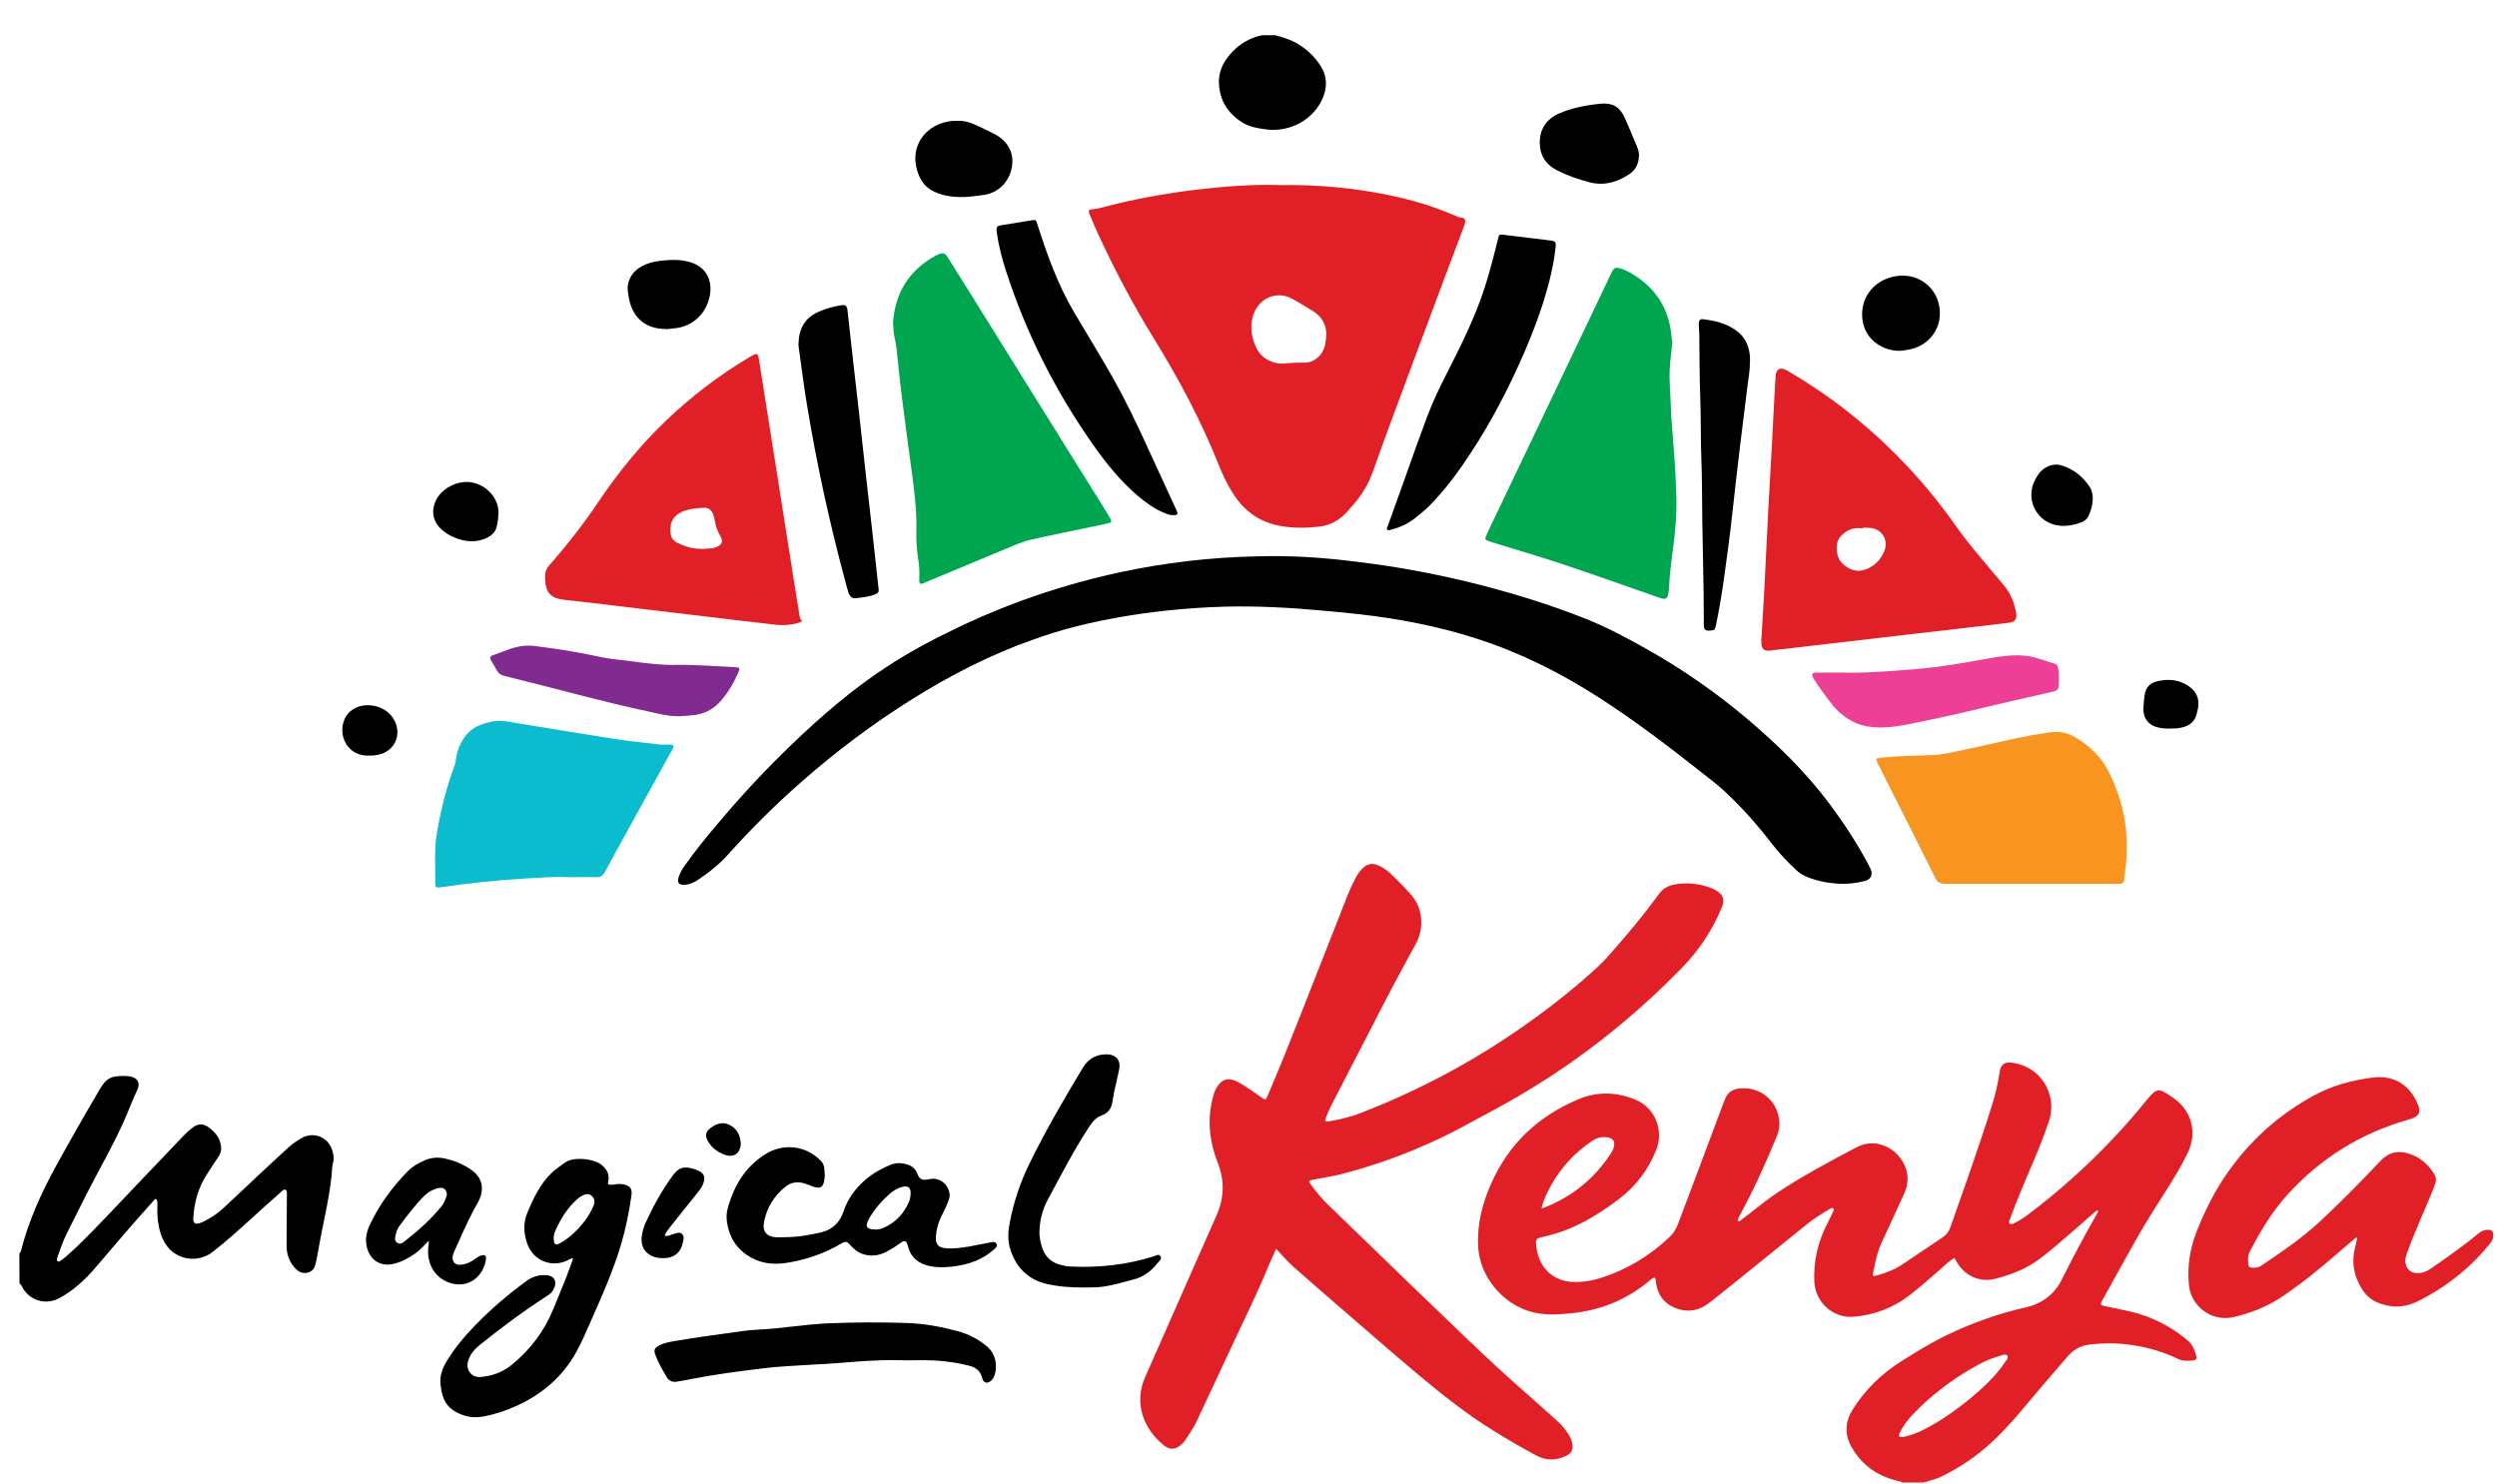 <svg xmlns="http://www.w3.org/2000/svg" width="69" height="41" viewBox="0 0 69 41" fill="none"><path d="M52.556 40.961C52.5 40.947 52.44 40.928 52.384 40.913C51.852 40.778 51.441 40.475 51.168 40C50.969 39.655 50.98 39.296 51.194 38.959C51.538 38.405 51.995 37.964 52.549 37.616C52.953 37.361 53.357 37.11 53.784 36.904C54.48 36.568 55.206 36.306 55.962 36.137C56.411 36.036 56.763 35.785 56.969 35.374C57.275 34.76 57.597 34.154 57.938 33.559C57.957 33.529 57.979 33.499 57.979 33.454C57.923 33.454 57.889 33.495 57.855 33.525C57.523 33.813 57.193 34.109 56.856 34.393C56.546 34.655 56.239 34.917 55.864 35.089C55.625 35.198 55.378 35.28 55.127 35.344C54.719 35.449 54.308 35.269 54.083 34.899C54.057 34.857 54.034 34.812 54.005 34.764C53.855 34.854 53.739 34.973 53.615 35.082C53.338 35.322 53.065 35.565 52.777 35.789C52.317 36.149 51.793 36.343 51.213 36.392C50.648 36.437 50.157 35.98 50.135 35.411C50.112 34.846 50.236 34.319 50.494 33.817C50.55 33.705 50.606 33.592 50.659 33.48C50.67 33.454 50.685 33.42 50.659 33.398C50.633 33.372 50.602 33.39 50.576 33.405C50.348 33.54 50.12 33.678 49.914 33.847C49.027 34.558 48.151 35.284 47.257 35.988C47.006 36.186 46.725 36.276 46.415 36.19C46.063 36.092 45.835 35.868 45.767 35.497C45.756 35.434 45.764 35.366 45.726 35.306C45.655 35.322 45.61 35.37 45.561 35.411C44.933 35.931 44.207 36.22 43.398 36.298C43.028 36.336 42.661 36.354 42.294 36.25C41.505 36.021 40.891 35.273 40.846 34.457C40.812 33.839 40.962 33.252 41.213 32.694C41.703 31.598 42.522 30.838 43.623 30.378C44.15 30.157 44.682 30.179 45.202 30.396C45.73 30.617 45.98 31.235 45.771 31.766C45.558 32.316 45.213 32.776 44.745 33.132C44.405 33.39 44.053 33.626 43.671 33.817C43.342 33.982 42.998 34.105 42.639 34.184C42.444 34.225 42.429 34.247 42.451 34.45C42.463 34.55 42.485 34.648 42.519 34.741C42.657 35.142 42.994 35.396 43.421 35.426C43.694 35.445 43.96 35.404 44.222 35.322C44.951 35.093 45.591 34.708 46.142 34.18C46.25 34.075 46.321 33.955 46.373 33.817C46.8 32.675 47.234 31.538 47.657 30.4C47.736 30.187 47.886 30.093 48.099 30.078C48.668 30.041 49.124 30.43 49.169 31.003C49.18 31.156 49.143 31.302 49.083 31.441C48.784 32.163 48.466 32.874 48.088 33.562C48.065 33.607 48.043 33.652 48.024 33.697C48.02 33.708 48.024 33.727 48.024 33.742C48.065 33.772 48.088 33.735 48.114 33.716C48.271 33.596 48.424 33.48 48.578 33.357C49.076 32.956 49.622 32.631 50.176 32.316C50.546 32.107 50.924 31.908 51.299 31.71C51.976 31.351 52.698 31.923 52.713 32.563C52.713 32.698 52.687 32.833 52.631 32.956C52.421 33.416 52.216 33.877 51.998 34.337C51.864 34.625 51.808 34.936 51.748 35.239C51.796 35.284 51.834 35.258 51.871 35.247C52.114 35.179 52.346 35.093 52.56 34.951C52.934 34.697 53.308 34.446 53.683 34.195C53.784 34.128 53.851 34.038 53.892 33.925C54.293 32.788 54.701 31.65 55.06 30.497C55.15 30.209 55.213 29.917 55.258 29.618C55.284 29.427 55.397 29.345 55.58 29.367C56.104 29.431 56.505 29.775 56.643 30.28C56.707 30.52 56.695 30.756 56.617 30.991C56.463 31.448 56.28 31.893 56.089 32.335C55.902 32.773 55.715 33.211 55.554 33.66C55.546 33.678 55.539 33.697 55.531 33.716C55.52 33.75 55.502 33.783 55.531 33.813C55.569 33.847 55.606 33.832 55.644 33.813C55.771 33.75 55.891 33.678 56.003 33.596C56.471 33.248 56.916 32.878 57.347 32.488C58.073 31.83 58.742 31.122 59.356 30.359C59.401 30.303 59.45 30.254 59.502 30.205C59.581 30.131 59.674 30.116 59.768 30.164C60.15 30.37 60.468 30.632 60.561 31.089C60.621 31.377 60.561 31.643 60.434 31.904C60.165 32.444 59.828 32.945 59.51 33.45C59.169 33.989 58.866 34.547 58.555 35.101C58.413 35.355 58.271 35.61 58.133 35.864C58.114 35.898 58.091 35.935 58.076 35.969C58.039 36.055 58.046 36.074 58.14 36.092C58.376 36.145 58.611 36.19 58.847 36.242C59.45 36.381 59.985 36.65 60.457 37.05C60.595 37.17 60.651 37.324 60.692 37.492C60.707 37.556 60.677 37.589 60.617 37.597C60.471 37.612 60.326 37.623 60.191 37.559C59.787 37.365 59.36 37.238 58.915 37.174C58.511 37.114 58.106 37.11 57.702 37.166C57.477 37.197 57.287 37.312 57.137 37.485C56.912 37.743 56.692 38.001 56.471 38.259C56.007 38.802 55.565 39.371 55.037 39.861C54.618 40.247 54.15 40.565 53.638 40.812C53.484 40.887 53.316 40.92 53.155 40.973H52.552L52.556 40.961ZM52.567 39.719C52.59 39.715 52.627 39.708 52.668 39.697C52.9 39.64 53.114 39.543 53.32 39.427C53.829 39.143 54.293 38.794 54.727 38.405C54.977 38.181 55.21 37.938 55.397 37.657C55.434 37.601 55.509 37.533 55.471 37.473C55.423 37.402 55.333 37.455 55.266 37.473C54.981 37.548 54.723 37.679 54.472 37.825C53.877 38.173 53.335 38.589 52.859 39.09C52.713 39.247 52.575 39.416 52.489 39.614C52.455 39.693 52.474 39.715 52.575 39.715L52.567 39.719ZM42.597 33.394C42.639 33.387 42.653 33.383 42.665 33.379C43.447 33.072 44.068 32.567 44.525 31.86C44.555 31.815 44.577 31.762 44.592 31.71C44.641 31.553 44.577 31.455 44.416 31.433C44.274 31.414 44.139 31.437 44.016 31.519C43.525 31.841 43.14 32.26 42.855 32.769C42.751 32.96 42.657 33.158 42.594 33.394H42.597Z" fill="#E01F26"></path><path d="M0.535 34.648C0.55 34.622 0.573 34.599 0.58 34.569C0.79 33.742 1.138 32.975 1.546 32.23C1.942 31.512 2.347 30.797 2.766 30.089C2.799 30.033 2.837 29.977 2.878 29.928C2.96 29.828 3.069 29.768 3.2 29.749C3.331 29.734 3.462 29.73 3.589 29.749C3.795 29.779 3.885 29.928 3.795 30.119C3.686 30.351 3.593 30.587 3.495 30.823C3.177 31.575 2.758 32.279 2.388 33.009C2.208 33.364 2.028 33.723 1.849 34.083C1.748 34.285 1.673 34.498 1.598 34.711C1.598 34.723 1.591 34.73 1.591 34.741C1.579 34.779 1.553 34.824 1.591 34.854C1.635 34.887 1.673 34.839 1.707 34.816C1.74 34.794 1.774 34.771 1.804 34.745C1.912 34.648 2.021 34.554 2.126 34.453C2.702 33.896 3.241 33.304 3.799 32.724C4.207 32.297 4.614 31.867 5.022 31.441C5.12 31.339 5.217 31.238 5.333 31.156C5.472 31.055 5.603 31.047 5.748 31.145C5.936 31.272 6.067 31.429 6.104 31.657C6.123 31.766 6.108 31.863 6.044 31.957C5.932 32.118 5.831 32.282 5.722 32.447C5.475 32.825 5.359 33.248 5.341 33.697C5.337 33.783 5.385 33.832 5.472 33.817C5.524 33.806 5.576 33.783 5.625 33.761C5.823 33.663 6.01 33.544 6.171 33.39C6.519 33.069 6.864 32.739 7.212 32.413C7.459 32.181 7.71 31.95 7.96 31.721C8.08 31.613 8.211 31.519 8.353 31.444C8.683 31.272 9.061 31.425 9.177 31.781C9.218 31.901 9.24 32.024 9.199 32.148C9.192 32.17 9.188 32.197 9.184 32.223C9.139 33.001 8.933 33.753 8.802 34.517C8.78 34.652 8.754 34.782 8.724 34.913C8.698 35.029 8.649 35.131 8.518 35.168C8.383 35.205 8.275 35.168 8.177 35.071C7.998 34.891 7.919 34.674 7.919 34.419C7.923 33.963 7.923 33.506 7.927 33.053C7.927 33.027 7.927 33.005 7.927 32.979C7.927 32.945 7.927 32.904 7.893 32.885C7.848 32.859 7.818 32.896 7.788 32.922C7.631 33.061 7.474 33.203 7.317 33.342C6.931 33.686 6.557 34.041 6.16 34.371C6.07 34.446 5.981 34.513 5.891 34.588C5.498 34.917 4.779 34.869 4.495 34.236C4.401 34.023 4.36 33.794 4.349 33.566C4.345 33.476 4.349 33.387 4.349 33.297C4.349 33.244 4.356 33.184 4.319 33.14C4.274 33.128 4.259 33.166 4.237 33.192C3.69 33.798 3.162 34.419 2.631 35.041C2.347 35.374 2.028 35.666 1.635 35.879C1.287 36.066 0.864 35.961 0.647 35.628C0.614 35.576 0.595 35.509 0.539 35.471C0.535 35.187 0.535 34.917 0.535 34.648Z" fill="black"></path><path d="M35.236 0.973C35.479 1.036 35.715 1.111 35.928 1.253C36.156 1.403 36.347 1.59 36.493 1.822C36.673 2.103 36.68 2.402 36.557 2.698C36.306 3.304 35.651 3.66 34.996 3.577C34.761 3.548 34.532 3.51 34.326 3.383C33.93 3.132 33.705 2.777 33.683 2.309C33.668 2.009 33.784 1.744 33.982 1.512C34.221 1.231 34.517 1.048 34.877 0.973H35.236Z" fill="black"></path><path d="M35.262 34.517C35.172 34.723 35.094 34.884 35.026 35.048C34.738 35.752 34.397 36.437 34.076 37.125C33.742 37.836 33.409 38.551 33.076 39.262C32.979 39.468 32.852 39.652 32.724 39.839C32.698 39.876 32.665 39.906 32.631 39.936C32.489 40.059 32.328 40.078 32.178 39.958C31.613 39.513 31.317 38.798 31.643 38.061C32.152 36.912 32.657 35.759 33.166 34.61C33.32 34.262 33.473 33.914 33.627 33.566C33.832 33.091 33.84 32.612 33.649 32.133C33.492 31.732 33.409 31.317 33.428 30.887C33.439 30.669 33.477 30.46 33.537 30.25C33.563 30.153 33.611 30.063 33.671 29.985C33.776 29.842 33.911 29.797 34.083 29.85C34.154 29.872 34.221 29.91 34.285 29.947C34.48 30.063 34.667 30.191 34.846 30.322C34.97 30.411 34.974 30.407 35.034 30.269C35.355 29.528 35.651 28.779 35.947 28.027C36.31 27.107 36.673 26.182 37.036 25.258C37.159 24.94 37.275 24.622 37.433 24.315C37.489 24.206 37.549 24.105 37.635 24.015C37.781 23.866 37.923 23.839 38.114 23.929C38.264 23.997 38.387 24.101 38.499 24.214C38.671 24.382 38.84 24.554 38.997 24.734C39.319 25.097 39.364 25.654 39.117 26.1C38.656 26.923 38.226 27.758 37.796 28.596C37.463 29.247 37.122 29.895 36.789 30.546C36.733 30.658 36.684 30.774 36.639 30.89C36.602 30.984 36.62 31.01 36.725 30.991C37.032 30.935 37.335 30.868 37.623 30.752C37.964 30.617 38.301 30.479 38.634 30.329C39.753 29.828 40.82 29.232 41.834 28.544C42.646 27.99 43.424 27.391 44.147 26.725C44.367 26.523 44.558 26.287 44.757 26.062C45.142 25.621 45.509 25.164 45.857 24.689C45.992 24.506 46.186 24.45 46.392 24.427C46.699 24.393 47.002 24.434 47.294 24.547C47.335 24.562 47.377 24.58 47.418 24.607C47.62 24.726 47.668 24.869 47.575 25.089C47.317 25.707 46.957 26.253 46.489 26.736C45.348 27.907 44.094 28.944 42.721 29.828C42.197 30.164 41.662 30.475 41.111 30.767C40.666 31.006 40.224 31.257 39.768 31.47C38.896 31.882 37.99 32.211 37.058 32.451C36.841 32.507 36.617 32.537 36.396 32.582C36.362 32.589 36.329 32.593 36.291 32.601C36.149 32.631 36.149 32.634 36.227 32.743C36.366 32.93 36.505 33.11 36.673 33.271C37.459 34.03 38.241 34.79 39.027 35.55C39.547 36.051 40.067 36.553 40.588 37.05C41.108 37.548 41.639 38.038 42.182 38.514C42.477 38.772 42.766 39.034 43.058 39.296C43.166 39.393 43.256 39.509 43.335 39.629C43.383 39.704 43.421 39.786 43.443 39.876C43.48 40.048 43.436 40.16 43.278 40.235C42.998 40.37 42.717 40.374 42.44 40.22C42.047 40.007 41.662 39.786 41.284 39.55C40.539 39.09 39.858 38.551 39.188 37.99C38.432 37.354 37.691 36.706 36.942 36.059C36.538 35.707 36.13 35.359 35.73 35C35.573 34.861 35.438 34.697 35.266 34.517H35.262Z" fill="#E01F26"></path><path d="M35.333 5.116C36.37 5.097 37.373 5.187 38.361 5.389C38.982 5.516 39.585 5.692 40.168 5.943C40.243 5.973 40.314 6.014 40.397 6.018C40.479 6.021 40.494 6.077 40.486 6.145C40.479 6.193 40.46 6.242 40.442 6.287C40.004 7.458 39.558 8.63 39.124 9.805C38.727 10.875 38.323 11.946 37.942 13.02C37.811 13.39 37.62 13.705 37.361 13.989C37.275 14.086 37.193 14.188 37.092 14.274C36.905 14.431 36.695 14.528 36.456 14.554C36.111 14.595 35.767 14.599 35.423 14.543C34.824 14.449 34.379 14.131 34.061 13.622C33.911 13.383 33.791 13.132 33.686 12.87C33.196 11.639 32.575 10.471 31.879 9.345C31.317 8.435 30.82 7.492 30.37 6.523C30.281 6.328 30.195 6.13 30.112 5.931C30.064 5.812 30.079 5.793 30.206 5.782C30.281 5.774 30.355 5.759 30.427 5.741C31.291 5.512 32.167 5.348 33.054 5.243C33.821 5.153 34.588 5.093 35.333 5.112V5.116ZM36.65 9.244C36.65 8.989 36.538 8.757 36.287 8.6C36.1 8.484 35.909 8.375 35.719 8.263C35.322 8.031 34.772 8.199 34.618 8.753C34.54 9.034 34.581 9.307 34.697 9.573C34.805 9.82 34.996 9.97 35.255 10.03C35.348 10.052 35.445 10.056 35.539 10.044C35.715 10.022 35.887 10.022 36.063 10.022C36.205 10.022 36.321 9.962 36.426 9.869C36.602 9.708 36.639 9.502 36.647 9.24L36.65 9.244Z" fill="#E01F26"></path><path d="M35.049 15.37C36.067 15.359 36.961 15.452 37.855 15.572C38.9 15.711 39.929 15.916 40.951 16.178C41.916 16.429 42.87 16.725 43.795 17.092C44.39 17.327 44.959 17.631 45.516 17.945C46.489 18.495 47.403 19.128 48.256 19.846C49.113 20.569 49.91 21.347 50.58 22.249C50.962 22.762 51.306 23.293 51.609 23.854C51.639 23.907 51.665 23.959 51.692 24.015C51.759 24.176 51.699 24.307 51.531 24.348C51.291 24.408 51.048 24.438 50.801 24.423C50.502 24.404 50.206 24.348 49.925 24.232C49.828 24.191 49.738 24.139 49.659 24.068C49.409 23.836 49.173 23.592 48.963 23.319C48.563 22.799 48.129 22.305 47.646 21.86C47.451 21.68 47.238 21.519 47.028 21.354C46.108 20.628 45.176 19.917 44.188 19.281C43.129 18.6 42.014 18.038 40.812 17.653C40.037 17.402 39.248 17.223 38.447 17.095C37.814 16.994 37.174 16.931 36.538 16.875C35.644 16.792 34.749 16.744 33.851 16.766C33.301 16.781 32.751 16.819 32.204 16.878C31.377 16.968 30.558 17.107 29.749 17.309C29.341 17.41 28.941 17.537 28.544 17.679C27.361 18.095 26.254 18.667 25.195 19.33C24.113 20.007 23.099 20.771 22.141 21.613C21.43 22.238 20.756 22.904 20.123 23.611C19.877 23.888 19.585 24.12 19.274 24.326C19.162 24.397 19.042 24.449 18.911 24.453C18.758 24.461 18.709 24.397 18.75 24.251C18.787 24.124 18.855 24.015 18.933 23.907C19.214 23.51 19.521 23.132 19.835 22.762C20.49 21.983 21.183 21.238 21.92 20.535C22.717 19.771 23.552 19.053 24.476 18.447C25.105 18.031 25.767 17.679 26.445 17.354C27.242 16.972 28.058 16.643 28.9 16.369C30.015 16.006 31.156 15.737 32.32 15.572C32.949 15.482 33.582 15.422 34.218 15.393C34.532 15.378 34.85 15.374 35.049 15.37Z" fill="black"></path><path d="M48.675 17.638C48.701 17.166 48.731 16.699 48.758 16.227C48.769 16.021 48.776 15.816 48.787 15.613C48.817 15.134 48.832 14.652 48.858 14.172C48.892 13.529 48.933 12.881 48.967 12.238C48.982 11.983 48.989 11.729 49.005 11.474C49.023 11.119 49.042 10.763 49.064 10.411C49.076 10.191 49.192 10.131 49.386 10.243C50.064 10.636 50.704 11.081 51.31 11.579C52.354 12.44 53.26 13.42 54.038 14.524C54.356 14.981 54.723 15.4 55.079 15.827C55.187 15.958 55.303 16.085 55.408 16.22C55.573 16.433 55.67 16.68 55.711 16.946C55.737 17.114 55.685 17.189 55.509 17.211C55.172 17.253 54.832 17.294 54.495 17.331C53.933 17.399 53.372 17.462 52.807 17.526C52.339 17.582 51.871 17.634 51.403 17.691C50.838 17.758 50.269 17.822 49.701 17.889C49.431 17.919 49.165 17.952 48.896 17.982C48.754 17.997 48.679 17.93 48.671 17.788C48.671 17.739 48.671 17.687 48.671 17.638H48.675ZM51.482 14.588C51.482 14.588 51.482 14.595 51.482 14.599C51.407 14.599 51.332 14.592 51.258 14.599C51.037 14.625 50.793 14.831 50.764 15.022C50.722 15.291 50.797 15.524 51.033 15.673C51.258 15.819 51.489 15.8 51.71 15.662C51.883 15.557 52.002 15.404 52.073 15.217C52.186 14.936 52.017 14.64 51.718 14.595C51.639 14.584 51.557 14.588 51.478 14.584L51.482 14.588Z" fill="#E01F26"></path><path d="M22.171 17.163C22.032 17.245 21.886 17.256 21.744 17.271C21.549 17.29 21.355 17.256 21.16 17.234C20.494 17.159 19.828 17.077 19.162 16.998C18.451 16.912 17.739 16.826 17.028 16.744C16.564 16.688 16.104 16.631 15.64 16.583C15.206 16.538 15.075 16.396 15.06 15.961C15.056 15.827 15.09 15.726 15.18 15.621C15.674 15.059 16.134 14.472 16.549 13.851C17.096 13.042 17.706 12.29 18.413 11.616C19.113 10.95 19.877 10.366 20.707 9.872C20.936 9.738 20.943 9.745 20.984 10.007C21.119 10.868 21.258 11.729 21.392 12.589C21.568 13.712 21.748 14.835 21.924 15.958C21.976 16.283 22.028 16.609 22.081 16.938C22.092 17.017 22.096 17.099 22.167 17.163H22.171ZM19.405 15.172C19.495 15.164 19.585 15.161 19.674 15.153C19.704 15.153 19.734 15.142 19.761 15.131C19.955 15.071 20 14.966 19.895 14.794C19.828 14.681 19.783 14.562 19.761 14.431C19.749 14.367 19.734 14.303 19.716 14.24C19.663 14.086 19.585 14.023 19.427 14.034C19.259 14.045 19.091 14.056 18.926 14.113C18.634 14.214 18.499 14.412 18.525 14.715C18.537 14.839 18.589 14.932 18.701 14.992C18.922 15.108 19.154 15.175 19.405 15.168V15.172Z" fill="#E01F26"></path><path d="M24.674 8.955C24.723 8.128 25.097 7.477 25.861 7.062C25.883 7.051 25.906 7.039 25.928 7.032C26.063 6.976 26.111 6.991 26.19 7.114C26.396 7.44 26.598 7.769 26.804 8.095C27.392 9.038 27.979 9.985 28.567 10.928C29.173 11.901 29.779 12.874 30.386 13.847C30.479 13.997 30.573 14.146 30.662 14.296C30.737 14.419 30.73 14.438 30.584 14.472C30.142 14.566 29.701 14.655 29.259 14.749C29.008 14.801 28.758 14.854 28.511 14.91C28.241 14.97 27.99 15.086 27.736 15.191C27.01 15.494 26.284 15.797 25.558 16.1C25.535 16.111 25.513 16.122 25.486 16.13C25.438 16.145 25.408 16.13 25.404 16.078C25.404 16.033 25.4 15.988 25.404 15.943C25.412 15.771 25.397 15.602 25.37 15.434C25.337 15.194 25.314 14.955 25.322 14.715C25.341 14.045 25.243 13.387 25.153 12.728C25.071 12.148 25 11.568 24.925 10.988C24.865 10.531 24.82 10.075 24.772 9.614C24.757 9.479 24.719 9.348 24.701 9.214C24.689 9.139 24.689 9.064 24.682 8.955H24.674Z" fill="#00A64F"></path><path d="M46.213 9.427C46.201 9.547 46.194 9.663 46.179 9.779C46.138 10.082 46.123 10.385 46.145 10.692C46.164 10.98 46.168 11.272 46.186 11.56C46.213 11.905 46.239 12.249 46.265 12.593C46.28 12.799 46.295 13.001 46.302 13.207C46.31 13.435 46.325 13.667 46.325 13.896C46.325 14.236 46.306 14.577 46.261 14.914C46.205 15.355 46.142 15.797 46.119 16.242C46.119 16.302 46.108 16.362 46.096 16.422C46.078 16.534 46.029 16.568 45.917 16.538C45.846 16.519 45.775 16.493 45.704 16.467C44.839 16.167 43.974 15.857 43.106 15.568C42.477 15.359 41.841 15.179 41.213 14.981C41.011 14.917 41.014 14.917 41.1 14.73C41.65 13.577 42.201 12.425 42.751 11.272C43.043 10.662 43.331 10.052 43.623 9.442C43.915 8.828 44.21 8.211 44.502 7.597C44.517 7.567 44.532 7.533 44.547 7.503C44.603 7.402 44.641 7.384 44.753 7.413C44.895 7.451 45.022 7.518 45.146 7.597C45.756 7.975 46.104 8.521 46.183 9.236C46.19 9.3 46.198 9.367 46.205 9.423L46.213 9.427Z" fill="#00A64F"></path><path d="M65.109 34.199C64.918 34.36 64.727 34.521 64.54 34.685C64.064 35.097 63.578 35.49 63.058 35.838C62.646 36.115 62.189 36.294 61.707 36.403C61.13 36.534 60.554 36.119 60.49 35.535C60.43 35.011 60.517 34.502 60.707 34.019C60.932 33.454 61.201 32.911 61.553 32.413C62.178 31.519 62.968 30.808 63.926 30.284C64.442 30 65.004 29.85 65.584 29.779C66.179 29.708 66.613 30.007 66.826 30.557C66.894 30.729 66.849 30.831 66.673 30.902C66.621 30.924 66.568 30.939 66.516 30.954C65.217 31.328 64.113 32.021 63.207 33.02C62.781 33.491 62.455 34.034 62.167 34.595C62.107 34.708 62.122 34.828 62.126 34.947C62.126 35 62.163 35.026 62.216 35.033C62.313 35.044 62.406 35.033 62.489 34.977C63.05 34.599 63.611 34.221 64.109 33.757C64.689 33.218 65.243 32.653 65.786 32.077C65.996 31.856 66.239 31.792 66.523 31.871C66.849 31.961 67.088 32.163 67.264 32.447C67.313 32.526 67.328 32.604 67.298 32.691C67.275 32.762 67.249 32.833 67.223 32.904C66.991 33.473 66.729 34.034 66.519 34.614C66.482 34.719 66.445 34.82 66.478 34.936C66.523 35.097 66.613 35.172 66.778 35.183C66.912 35.194 67.036 35.153 67.144 35.078C67.347 34.94 67.552 34.801 67.747 34.655C67.994 34.476 68.241 34.296 68.473 34.098C68.559 34.023 68.66 33.982 68.776 33.989C68.862 33.997 68.885 34.023 68.896 34.109C68.907 34.21 68.87 34.292 68.806 34.371C68.32 34.97 67.74 35.456 67.066 35.831C66.972 35.883 66.879 35.931 66.785 35.976C66.415 36.152 66.04 36.152 65.666 35.984C65.412 35.872 65.266 35.655 65.157 35.415C65.022 35.119 64.996 34.809 65.075 34.491C65.097 34.401 65.12 34.307 65.138 34.217C65.127 34.214 65.12 34.206 65.109 34.203V34.199Z" fill="#E01F26"></path><path d="M56.1 24.427C55.318 24.427 54.536 24.427 53.758 24.427C53.623 24.427 53.54 24.39 53.477 24.262C52.96 23.222 52.433 22.185 51.912 21.148C51.811 20.95 51.819 20.958 52.032 20.935C52.485 20.89 52.942 20.89 53.398 20.868C53.72 20.853 54.031 20.77 54.345 20.707C54.944 20.583 55.535 20.43 56.138 20.321C56.31 20.291 56.482 20.265 56.658 20.239C56.901 20.202 57.13 20.25 57.339 20.374C57.739 20.606 58.065 20.916 58.275 21.339C58.529 21.852 58.698 22.391 58.75 22.96C58.784 23.338 58.776 23.72 58.72 24.098C58.709 24.165 58.705 24.236 58.698 24.307C58.69 24.386 58.653 24.427 58.57 24.427C58.525 24.427 58.48 24.427 58.436 24.427C57.661 24.427 56.883 24.427 56.108 24.427H56.1Z" fill="#F89520"></path><path d="M15.696 24.244C15.348 24.221 14.918 24.259 14.491 24.281C13.72 24.326 12.957 24.408 12.193 24.521C12.04 24.543 12.028 24.532 12.028 24.378C12.028 24.068 12.017 23.757 12.028 23.447C12.04 23.132 12.107 22.822 12.171 22.511C12.268 22.043 12.403 21.586 12.567 21.141C12.586 21.092 12.59 21.044 12.597 20.995C12.635 20.707 12.747 20.453 12.945 20.247C13.114 20.071 13.342 20 13.574 19.947C13.821 19.887 14.064 19.947 14.304 19.988C15.187 20.131 16.074 20.28 16.957 20.419C17.384 20.486 17.811 20.527 18.237 20.576C18.308 20.584 18.376 20.576 18.447 20.576C18.638 20.576 18.649 20.595 18.555 20.756C18.522 20.816 18.488 20.879 18.454 20.939C18.095 21.586 17.736 22.238 17.38 22.885C17.156 23.293 16.927 23.701 16.71 24.109C16.654 24.214 16.583 24.247 16.471 24.244C16.239 24.236 16.011 24.244 15.696 24.244Z" fill="#0BBCCF"></path><path d="M15.805 34.771C15.763 34.794 15.726 34.812 15.685 34.831C15.243 35.048 14.73 34.839 14.57 34.371C14.469 34.083 14.454 33.791 14.577 33.506C14.745 33.11 14.925 32.717 15.247 32.413C15.355 32.309 15.483 32.23 15.602 32.137C15.838 31.953 16.426 32.024 16.628 32.197C16.766 32.316 16.849 32.451 16.808 32.642C16.789 32.732 16.8 32.743 16.897 32.743C16.942 32.743 16.987 32.735 17.032 32.728C17.103 32.717 17.171 32.72 17.242 32.735C17.406 32.769 17.474 32.855 17.451 33.023C17.388 33.484 17.294 33.941 17.163 34.39C16.942 35.127 16.632 35.827 16.321 36.526C16.194 36.815 16.07 37.107 15.917 37.38C15.539 38.057 14.977 38.532 14.281 38.851C13.989 38.985 13.686 39.086 13.368 39.146C13.2 39.176 13.028 39.18 12.863 39.131C12.373 38.982 12.223 38.723 12.174 38.274C12.148 38.046 12.212 37.84 12.328 37.646C12.545 37.282 12.814 36.957 13.106 36.654C13.552 36.19 14.038 35.774 14.558 35.396C14.727 35.273 14.91 35.228 15.108 35.243C15.299 35.254 15.393 35.4 15.322 35.58C15.288 35.673 15.228 35.744 15.146 35.797C14.491 36.216 13.87 36.68 13.263 37.166C13.106 37.294 12.983 37.436 12.93 37.634C12.87 37.866 13.035 38.076 13.275 38.057C13.604 38.031 13.896 37.922 14.154 37.709C14.659 37.294 15.041 36.788 15.288 36.182C15.457 35.771 15.633 35.359 15.782 34.94C15.801 34.887 15.816 34.839 15.835 34.786C15.827 34.782 15.816 34.775 15.808 34.771H15.805ZM15.303 34.221C15.299 34.397 15.352 34.427 15.483 34.356C15.505 34.345 15.528 34.33 15.546 34.319C15.767 34.176 15.958 34 16.119 33.794C16.235 33.648 16.332 33.491 16.403 33.319C16.445 33.222 16.433 33.132 16.358 33.057C16.295 32.99 16.205 32.986 16.093 33.042C16.033 33.072 15.984 33.11 15.936 33.154C15.685 33.379 15.513 33.66 15.37 33.959C15.326 34.049 15.299 34.146 15.299 34.225L15.303 34.221Z" fill="black"></path><path d="M41.549 6.489C41.98 6.542 42.414 6.594 42.844 6.646C42.983 6.665 43.002 6.691 42.986 6.833C42.953 7.152 42.889 7.466 42.811 7.777C42.608 8.566 42.313 9.322 41.98 10.059C41.538 11.04 41.025 11.976 40.412 12.859C40.139 13.256 39.839 13.634 39.502 13.974C39.379 14.098 39.244 14.21 39.105 14.319C38.903 14.476 38.679 14.581 38.432 14.64C38.398 14.648 38.361 14.67 38.335 14.64C38.308 14.607 38.335 14.573 38.346 14.543C38.507 14.094 38.668 13.649 38.829 13.2C39.031 12.627 39.233 12.058 39.446 11.489C39.603 11.078 39.794 10.681 39.996 10.288C40.374 9.543 40.748 8.795 41.011 7.997C41.164 7.53 41.284 7.054 41.4 6.579C41.422 6.485 41.43 6.478 41.549 6.485V6.489Z" fill="black"></path><path d="M32.421 14.24C32.324 14.24 32.234 14.203 32.148 14.165C31.883 14.053 31.654 13.884 31.433 13.697C30.966 13.297 30.58 12.822 30.228 12.324C29.173 10.827 28.353 9.214 27.792 7.466C27.687 7.14 27.601 6.811 27.552 6.474C27.549 6.44 27.541 6.403 27.537 6.369C27.537 6.272 27.556 6.242 27.653 6.227C27.945 6.179 28.237 6.13 28.529 6.085C28.623 6.07 28.63 6.085 28.66 6.182C28.93 7.021 29.221 7.851 29.674 8.619C30.041 9.24 30.419 9.854 30.775 10.482C31.096 11.055 31.381 11.646 31.654 12.241C31.927 12.833 32.197 13.424 32.47 14.015C32.485 14.049 32.5 14.079 32.515 14.109C32.56 14.217 32.541 14.24 32.421 14.236V14.24Z" fill="black"></path><path d="M21.707 34.191C22.04 34.191 22.365 34.135 22.687 34.06C23.009 33.985 23.211 33.779 23.312 33.473C23.447 33.069 23.705 32.758 24.042 32.503C24.207 32.38 24.39 32.286 24.577 32.204C24.734 32.133 24.895 32.129 25.064 32.181C25.191 32.219 25.292 32.294 25.34 32.417C25.408 32.593 25.464 32.634 25.692 32.586C25.906 32.544 26.108 32.653 26.198 32.848C26.242 32.949 26.258 33.05 26.22 33.154C26.179 33.274 26.13 33.387 26.07 33.499C25.954 33.712 25.876 33.937 25.861 34.184C25.849 34.386 25.932 34.483 26.138 34.498C26.355 34.517 26.568 34.483 26.781 34.45C26.968 34.416 27.156 34.378 27.343 34.341C27.41 34.33 27.496 34.3 27.534 34.371C27.579 34.453 27.496 34.506 27.44 34.554C27.152 34.805 26.808 34.932 26.433 34.988C26.19 35.026 25.947 35.041 25.7 34.992C25.382 34.928 25.165 34.753 25.086 34.431C25.082 34.412 25.075 34.393 25.067 34.375C25.037 34.3 24.996 34.281 24.929 34.322C24.865 34.36 24.805 34.408 24.742 34.45C24.573 34.554 24.405 34.666 24.199 34.693C23.926 34.726 23.698 34.637 23.514 34.431C23.402 34.303 23.376 34.292 23.222 34.382C22.788 34.637 22.324 34.797 21.83 34.887C21.46 34.955 21.104 34.947 20.763 34.76C20.337 34.524 20.12 34.157 20.079 33.678C20.067 33.547 20.101 33.416 20.138 33.293C20.314 32.72 20.617 32.238 21.134 31.908C21.635 31.586 22.26 31.65 22.676 32.077C22.728 32.129 22.762 32.185 22.773 32.26C22.792 32.395 22.803 32.529 22.769 32.664C22.732 32.81 22.657 32.851 22.511 32.806C22.395 32.773 22.29 32.717 22.171 32.691C21.998 32.657 21.849 32.683 21.707 32.795C21.392 33.05 21.194 33.368 21.115 33.761C21.059 34.034 21.183 34.184 21.463 34.195C21.542 34.195 21.624 34.195 21.703 34.195L21.707 34.191ZM24.177 33.982C24.259 33.982 24.337 33.967 24.412 33.937C24.749 33.787 24.981 33.54 25.123 33.203C25.153 33.132 25.161 33.057 25.165 32.982C25.165 32.818 25.093 32.762 24.936 32.803C24.798 32.836 24.678 32.911 24.573 33.005C24.405 33.154 24.252 33.319 24.124 33.506C24.068 33.589 24.012 33.671 23.974 33.765C23.922 33.903 23.956 33.955 24.105 33.974C24.132 33.974 24.154 33.974 24.18 33.978L24.177 33.982Z" fill="black"></path><path d="M22.066 9.502C22.073 9.086 22.238 8.791 22.608 8.622C22.807 8.533 23.013 8.473 23.226 8.439C23.368 8.416 23.402 8.443 23.421 8.592C23.477 9.075 23.525 9.558 23.582 10.041C23.638 10.535 23.694 11.025 23.75 11.519C23.806 12.006 23.858 12.496 23.911 12.982C23.974 13.555 24.042 14.128 24.105 14.696C24.15 15.093 24.195 15.494 24.236 15.89C24.252 16.014 24.259 16.141 24.278 16.265C24.293 16.347 24.27 16.395 24.188 16.425C24.012 16.493 23.829 16.512 23.645 16.534C23.548 16.545 23.477 16.482 23.443 16.369C23.402 16.238 23.368 16.107 23.335 15.98C22.915 14.412 22.571 12.825 22.305 11.223C22.216 10.681 22.144 10.134 22.07 9.588C22.066 9.554 22.062 9.517 22.062 9.502H22.066Z" fill="black"></path><path d="M27.519 37.78C27.522 37.866 27.504 37.964 27.463 38.057C27.436 38.113 27.399 38.158 27.346 38.188C27.261 38.237 27.189 38.211 27.152 38.121C27.144 38.106 27.144 38.091 27.141 38.076C27.092 37.9 26.976 37.795 26.8 37.75C26.583 37.691 26.358 37.653 26.138 37.627C25.692 37.571 25.247 37.604 24.802 37.593C24.236 37.578 23.671 37.631 23.106 37.675C22.897 37.694 22.687 37.702 22.477 37.713C22.032 37.743 21.587 37.758 21.145 37.81C20.453 37.893 19.764 37.982 19.079 38.117C18.956 38.143 18.832 38.162 18.709 38.184C18.589 38.207 18.488 38.169 18.424 38.061C18.308 37.863 18.192 37.664 18.11 37.447C18.061 37.316 18.084 37.256 18.207 37.189C18.331 37.122 18.469 37.095 18.608 37.069C19.27 36.953 19.933 36.871 20.599 36.777C20.718 36.762 20.838 36.755 20.958 36.747C21.594 36.717 22.219 36.605 22.855 36.575C23.593 36.541 24.33 36.541 25.064 36.564C25.543 36.579 26.018 36.669 26.486 36.796C26.766 36.871 27.017 37.006 27.242 37.185C27.425 37.331 27.522 37.518 27.519 37.773V37.78Z" fill="black"></path><path d="M51.123 18.592C51.699 18.592 52.403 18.54 53.106 18.476C53.75 18.42 54.386 18.297 55.022 18.184C55.348 18.128 55.674 18.087 56.007 18.128C56.272 18.162 56.516 18.271 56.774 18.342C56.838 18.357 56.86 18.409 56.871 18.461C56.909 18.634 56.894 18.809 56.883 18.985C56.879 19.068 56.804 19.098 56.733 19.113C56.568 19.154 56.403 19.191 56.235 19.229C55.292 19.434 54.356 19.681 53.409 19.876C53.061 19.947 52.713 20.033 52.361 20.078C51.954 20.127 51.542 20.131 51.16 19.921C50.947 19.805 50.767 19.648 50.617 19.457C50.442 19.232 50.27 19.004 50.12 18.761C50.041 18.637 50.064 18.589 50.213 18.589C50.475 18.585 50.733 18.589 51.127 18.589L51.123 18.592Z" fill="#EC3F95"></path><path d="M48.353 10.015C48.361 10.243 48.312 10.464 48.286 10.684C48.218 11.242 48.147 11.796 48.08 12.354C48.009 12.941 47.942 13.525 47.878 14.113C47.807 14.76 47.724 15.404 47.631 16.047C47.571 16.459 47.504 16.867 47.418 17.275C47.392 17.402 47.377 17.413 47.287 17.425C47.114 17.44 47.085 17.417 47.081 17.238C47.081 17.166 47.081 17.099 47.081 17.028C47.081 16.156 47.051 15.284 47.04 14.416C47.032 13.839 47.036 13.263 47.014 12.691C46.991 12.114 47.006 11.538 46.983 10.965C46.961 10.389 46.965 9.812 46.957 9.24C46.957 9.146 46.942 9.049 46.942 8.955C46.942 8.847 46.976 8.809 47.077 8.824C47.429 8.869 47.769 8.952 48.046 9.191C48.248 9.363 48.335 9.595 48.357 9.854C48.361 9.91 48.357 9.962 48.357 10.018L48.353 10.015Z" fill="black"></path><path d="M30.011 35.583C29.614 35.587 29.266 35.561 28.93 35.486C28.421 35.37 28.087 35.041 27.923 34.547C27.844 34.307 27.852 34.064 27.897 33.821C28.002 33.241 28.189 32.687 28.447 32.159C28.892 31.25 29.401 30.374 29.925 29.506C30.079 29.251 30.307 29.131 30.602 29.139C30.838 29.146 30.973 29.307 30.928 29.539C30.887 29.756 30.831 29.97 30.786 30.183C30.767 30.276 30.752 30.37 30.737 30.464C30.711 30.636 30.617 30.763 30.453 30.823C30.307 30.875 30.21 30.973 30.127 31.096C29.891 31.452 29.678 31.819 29.472 32.193C29.293 32.518 29.12 32.844 28.945 33.173C28.806 33.435 28.735 33.712 28.724 34.008C28.716 34.154 28.742 34.296 28.784 34.438C28.858 34.704 29.027 34.884 29.3 34.955C29.394 34.981 29.483 35 29.581 35.003C30.363 35.041 31.13 34.958 31.879 34.723C31.942 34.704 32.017 34.644 32.07 34.723C32.111 34.79 32.043 34.842 32.002 34.891C31.826 35.119 31.602 35.291 31.321 35.363C31.018 35.441 30.715 35.538 30.397 35.569C30.251 35.583 30.105 35.58 30.011 35.583Z" fill="black"></path><path d="M18.742 19.794C18.421 19.794 18.144 19.711 17.867 19.652C16.695 19.404 15.543 19.079 14.379 18.791C14.233 18.753 14.087 18.716 13.941 18.682C13.847 18.66 13.776 18.615 13.731 18.529C13.679 18.431 13.619 18.338 13.563 18.244C13.529 18.184 13.544 18.136 13.608 18.113C13.915 18.012 14.207 17.855 14.543 17.844C14.686 17.836 14.824 17.859 14.963 17.878C15.524 17.949 16.082 18.046 16.635 18.166C16.931 18.229 17.23 18.241 17.526 18.285C17.915 18.342 18.301 18.383 18.694 18.375C19.236 18.368 19.775 18.413 20.314 18.439C20.438 18.443 20.453 18.465 20.408 18.574C20.269 18.884 20.101 19.184 19.861 19.431C19.671 19.625 19.439 19.734 19.173 19.764C19.019 19.782 18.862 19.786 18.742 19.797V19.794Z" fill="#812A8F"></path><path d="M11.849 34.285C11.729 34.416 11.617 34.539 11.482 34.637C11.295 34.771 11.093 34.88 10.861 34.932C10.464 35.022 10.165 34.768 10.12 34.367C10.101 34.206 10.131 34.049 10.198 33.899C10.46 33.323 10.827 32.818 11.269 32.369C11.4 32.234 11.561 32.144 11.733 32.069C11.912 31.991 12.096 31.976 12.29 32.017C12.552 32.073 12.796 32.174 13.016 32.327C13.305 32.526 13.387 32.803 13.256 33.128C13.215 33.237 13.147 33.33 13.095 33.431C12.897 33.809 12.725 34.199 12.552 34.588C12.534 34.629 12.519 34.674 12.511 34.715C12.485 34.872 12.579 34.97 12.736 34.955C12.878 34.94 13.005 34.884 13.121 34.797C13.174 34.76 13.226 34.723 13.29 34.7C13.387 34.666 13.443 34.7 13.428 34.805C13.372 35.224 13.009 35.587 12.519 35.479C12.047 35.374 11.774 34.951 11.838 34.442C11.841 34.397 11.864 34.356 11.841 34.288L11.849 34.285ZM12.347 33.012C12.347 32.874 12.249 32.806 12.126 32.833C11.976 32.863 11.845 32.934 11.733 33.042C11.478 33.293 11.265 33.577 11.052 33.862C10.995 33.933 10.962 34.015 10.939 34.105C10.921 34.188 10.887 34.281 10.969 34.341C11.063 34.412 11.141 34.341 11.209 34.285C11.568 34.004 11.905 33.697 12.197 33.345C12.279 33.244 12.32 33.121 12.35 33.016L12.347 33.012Z" fill="black"></path><path d="M45.288 4.318C45.281 4.521 45.202 4.693 45.034 4.805C44.708 5.026 44.352 5.138 43.956 5.045C43.634 4.966 43.323 4.857 43.028 4.708C42.702 4.543 42.541 4.27 42.549 3.918C42.556 3.559 42.736 3.289 43.073 3.14C43.316 3.031 43.574 2.964 43.836 2.919C43.971 2.896 44.102 2.878 44.236 2.866C44.555 2.836 44.757 2.952 44.888 3.237C45.011 3.506 45.12 3.78 45.236 4.053C45.269 4.135 45.296 4.225 45.292 4.315L45.288 4.318Z" fill="black"></path><path d="M26.441 3.342C26.605 3.327 26.766 3.368 26.92 3.435C27.111 3.521 27.302 3.611 27.489 3.708C27.863 3.907 28.031 4.244 27.96 4.625C27.882 5.048 27.567 5.348 27.148 5.393C26.98 5.411 26.811 5.441 26.643 5.445C26.351 5.452 26.063 5.419 25.797 5.288C25.502 5.146 25.374 4.88 25.314 4.584C25.191 3.97 25.621 3.405 26.321 3.342C26.362 3.342 26.4 3.342 26.445 3.342H26.441Z" fill="black"></path><path d="M18.409 9.094C17.829 9.094 17.466 8.772 17.373 8.207C17.358 8.11 17.335 8.012 17.346 7.908C17.38 7.653 17.519 7.477 17.739 7.357C17.897 7.271 18.065 7.23 18.241 7.208C18.492 7.178 18.742 7.167 18.989 7.223C19.472 7.331 19.708 7.698 19.611 8.188C19.51 8.686 19.124 9.034 18.623 9.075C18.537 9.083 18.454 9.094 18.409 9.098V9.094Z" fill="black"></path><path d="M52.474 9.696C51.972 9.689 51.463 9.333 51.456 8.701C51.448 8.196 51.785 7.765 52.317 7.646C52.975 7.496 53.578 7.941 53.604 8.615C53.627 9.15 53.248 9.577 52.739 9.663C52.646 9.678 52.552 9.7 52.474 9.693V9.696Z" fill="black"></path><path d="M13.772 14.176C13.772 14.319 13.754 14.431 13.727 14.543C13.701 14.678 13.619 14.775 13.495 14.842C13.174 15.015 12.848 14.981 12.526 14.842C12.406 14.79 12.298 14.719 12.201 14.633C11.976 14.431 11.912 14.165 12.021 13.884C12.167 13.51 12.639 13.256 13.043 13.334C13.466 13.413 13.776 13.78 13.776 14.176H13.772Z" fill="black"></path><path d="M57.829 13.78C57.829 13.963 57.777 14.109 57.717 14.251C57.676 14.345 57.601 14.405 57.508 14.438C57.275 14.524 57.032 14.566 56.785 14.506C56.261 14.378 55.984 13.798 56.213 13.312C56.28 13.166 56.362 13.027 56.505 12.938C56.647 12.848 56.8 12.814 56.965 12.863C57.294 12.96 57.549 13.166 57.739 13.447C57.811 13.551 57.833 13.675 57.829 13.78Z" fill="black"></path><path d="M18.372 34.154C18.462 34.172 18.522 34.131 18.585 34.113C18.671 34.09 18.769 34.034 18.844 34.101C18.922 34.172 18.885 34.281 18.862 34.371C18.806 34.618 18.623 34.764 18.368 34.771C18.293 34.771 18.219 34.771 18.144 34.756C17.841 34.681 17.691 34.464 17.736 34.154C17.755 34.034 17.784 33.918 17.833 33.809C18.043 33.349 18.286 32.904 18.585 32.496C18.75 32.271 18.877 32.226 19.143 32.297C19.177 32.305 19.21 32.316 19.244 32.331C19.461 32.413 19.51 32.529 19.42 32.743C19.386 32.822 19.338 32.889 19.281 32.956C19.031 33.267 18.78 33.581 18.529 33.896C18.469 33.974 18.406 34.053 18.364 34.154H18.372Z" fill="black"></path><path d="M60.019 20.134C59.861 20.142 59.738 20.131 59.618 20.101C59.364 20.037 59.221 19.846 59.229 19.584C59.233 19.461 59.244 19.333 59.263 19.21C59.296 18.985 59.42 18.869 59.641 18.821C59.944 18.757 60.224 18.787 60.486 18.967C60.7 19.116 60.786 19.322 60.737 19.577C60.737 19.595 60.726 19.614 60.722 19.637C60.674 19.947 60.502 20.097 60.138 20.131C60.09 20.134 60.037 20.131 60.019 20.131V20.134Z" fill="black"></path><path d="M10.206 20.883C9.585 20.913 9.296 20.28 9.551 19.816C9.614 19.704 9.708 19.622 9.82 19.566C10.123 19.412 10.681 19.476 10.906 19.925C11.104 20.325 10.898 20.759 10.464 20.857C10.374 20.875 10.288 20.887 10.202 20.883H10.206Z" fill="black"></path><path d="M20.471 31.579C20.471 31.878 20.273 32.013 20.008 31.908C19.817 31.833 19.659 31.714 19.558 31.53C19.48 31.388 19.498 31.283 19.622 31.186C19.779 31.062 19.955 30.991 20.15 31.085C20.363 31.186 20.449 31.366 20.468 31.579H20.471Z" fill="black"></path></svg>